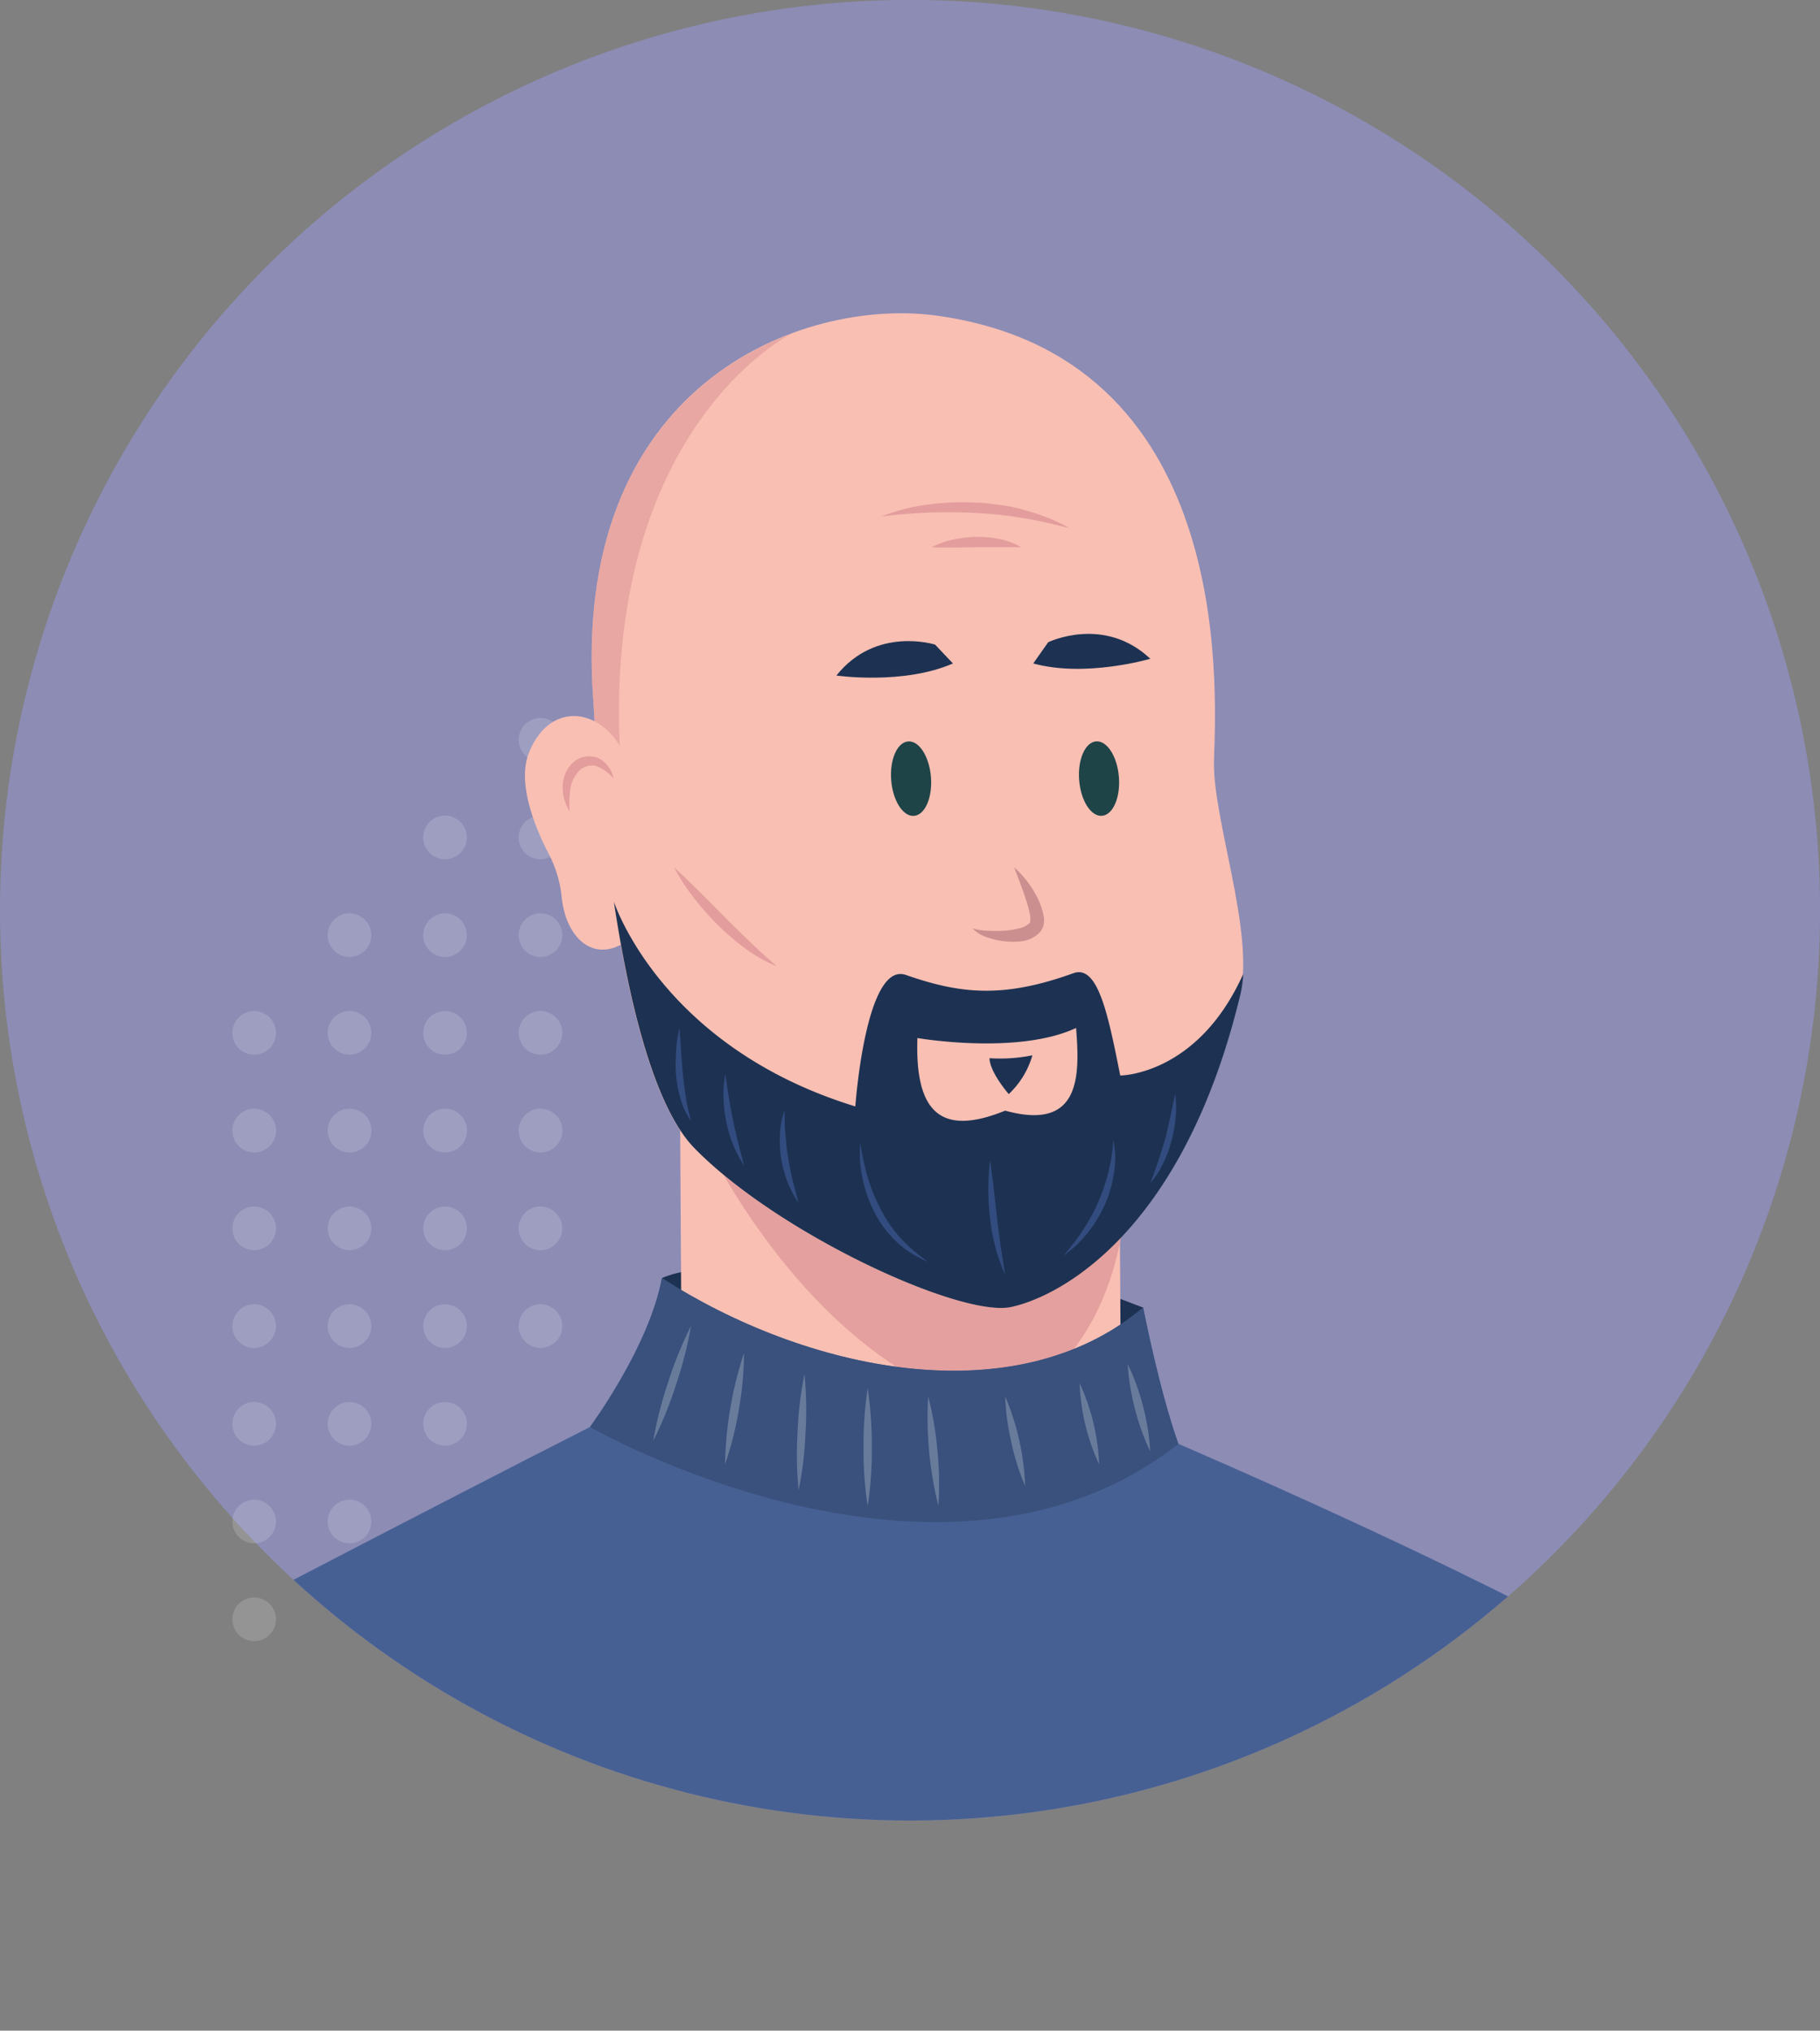 <?xml version="1.0" encoding="UTF-8"?> <svg xmlns="http://www.w3.org/2000/svg" xmlns:xlink="http://www.w3.org/1999/xlink" viewBox="0 0 263.81 294.26"><rect x="0" y="0" width="263.81" height="294.26" fill="#808080" stroke="none"/><defs><style>.cls-1{fill:none;}.cls-2{fill:#8c8cb5;}.cls-3,.cls-4{opacity:0.4;}.cls-18,.cls-4{fill:#fff;}.cls-4{isolation:isolate;}.cls-5{clip-path:url(#clip-path);}.cls-6{fill:#1d3252;}.cls-7{fill:#f9bfb3;}.cls-10,.cls-12,.cls-8{fill:#e29d9c;}.cls-8{opacity:0.9;}.cls-9{fill:#1f4448;}.cls-11{fill:#cc8f8f;}.cls-12{opacity:0.7;}.cls-13{fill:#334c7f;}.cls-14{fill:#476093;}.cls-15{fill:#39517c;}.cls-16{opacity:0.6;}.cls-17{opacity:0.4;}</style><clipPath id="clip-path"><path class="cls-1" d="M131.91,263.81A131.91,131.91,0,1,0,0,131.91,131.9,131.9,0,0,0,131.91,263.81Z"></path></clipPath></defs><g id="Layer_2" data-name="Layer 2"><g id="Avatars"><g id="BG"><path class="cls-2" d="M131.91,263.81A131.91,131.91,0,1,0,0,131.91,131.9,131.9,0,0,0,131.91,263.81Z"></path><g class="cls-3"><path class="cls-4" d="M36.84,152.83a3.16,3.16,0,1,0-3.16-3.16A3.15,3.15,0,0,0,36.84,152.83Z"></path><path class="cls-4" d="M36.84,167a3.17,3.17,0,1,0-3.16-3.16A3.16,3.16,0,0,0,36.84,167Z"></path><path class="cls-4" d="M36.84,181.16A3.16,3.16,0,1,0,33.68,178,3.16,3.16,0,0,0,36.84,181.16Z"></path><path class="cls-4" d="M36.84,195.32a3.16,3.16,0,1,0-3.16-3.16A3.15,3.15,0,0,0,36.84,195.32Z"></path><path class="cls-4" d="M36.84,209.48a3.16,3.16,0,1,0-3.16-3.16A3.15,3.15,0,0,0,36.84,209.48Z"></path><path class="cls-4" d="M36.84,223.64a3.16,3.16,0,1,0-3.16-3.16A3.15,3.15,0,0,0,36.84,223.64Z"></path><path class="cls-4" d="M36.84,237.81a3.16,3.16,0,1,0-3.16-3.16A3.16,3.16,0,0,0,36.84,237.81Z"></path></g><g class="cls-3"><path class="cls-4" d="M50.67,138.67a3.16,3.16,0,1,0-3.17-3.16A3.16,3.16,0,0,0,50.67,138.67Z"></path><path class="cls-4" d="M50.67,152.83a3.16,3.16,0,1,0-3.17-3.16A3.16,3.16,0,0,0,50.67,152.83Z"></path><path class="cls-4" d="M50.67,167a3.17,3.17,0,1,0-3.17-3.16A3.17,3.17,0,0,0,50.67,167Z"></path><path class="cls-4" d="M50.67,181.16A3.16,3.16,0,1,0,47.5,178,3.17,3.17,0,0,0,50.67,181.16Z"></path><path class="cls-4" d="M50.67,195.32a3.16,3.16,0,1,0-3.17-3.16A3.16,3.16,0,0,0,50.67,195.32Z"></path><path class="cls-4" d="M50.67,209.48a3.16,3.16,0,1,0-3.17-3.16A3.16,3.16,0,0,0,50.67,209.48Z"></path><path class="cls-4" d="M50.67,223.64a3.16,3.16,0,1,0-3.17-3.16A3.16,3.16,0,0,0,50.67,223.64Z"></path></g><g class="cls-3"><path class="cls-4" d="M64.51,124.51a3.16,3.16,0,1,0-3.16-3.16A3.16,3.16,0,0,0,64.51,124.51Z"></path><path class="cls-4" d="M64.51,138.67a3.16,3.16,0,1,0-3.16-3.16A3.15,3.15,0,0,0,64.51,138.67Z"></path><path class="cls-4" d="M64.51,152.83a3.16,3.16,0,1,0-3.16-3.16A3.15,3.15,0,0,0,64.51,152.83Z"></path><path class="cls-4" d="M64.51,167a3.17,3.17,0,1,0-3.16-3.16A3.16,3.16,0,0,0,64.51,167Z"></path><path class="cls-4" d="M64.51,181.16A3.16,3.16,0,1,0,61.35,178,3.16,3.16,0,0,0,64.51,181.16Z"></path><path class="cls-4" d="M64.51,195.32a3.16,3.16,0,1,0-3.16-3.16A3.15,3.15,0,0,0,64.51,195.32Z"></path><path class="cls-4" d="M64.51,209.48a3.16,3.16,0,1,0-3.16-3.16A3.15,3.15,0,0,0,64.51,209.48Z"></path></g><g class="cls-3"><path class="cls-4" d="M78.34,110.37a3.16,3.16,0,1,0-3.16-3.16A3.17,3.17,0,0,0,78.34,110.37Z"></path><path class="cls-4" d="M78.34,124.51a3.16,3.16,0,1,0-3.16-3.16A3.17,3.17,0,0,0,78.34,124.51Z"></path><path class="cls-4" d="M78.34,138.67a3.16,3.16,0,1,0-3.16-3.16A3.16,3.16,0,0,0,78.34,138.67Z"></path><path class="cls-4" d="M78.34,152.83a3.16,3.16,0,1,0-3.16-3.16A3.16,3.16,0,0,0,78.34,152.83Z"></path><path class="cls-4" d="M78.34,167a3.17,3.17,0,1,0-3.16-3.16A3.17,3.17,0,0,0,78.34,167Z"></path><path class="cls-4" d="M78.34,181.16A3.16,3.16,0,1,0,75.18,178,3.17,3.17,0,0,0,78.34,181.16Z"></path><path class="cls-4" d="M78.34,195.32a3.16,3.16,0,1,0-3.16-3.16A3.16,3.16,0,0,0,78.34,195.32Z"></path></g></g><g class="cls-5"><g id="Avatr-bald"><path class="cls-6" d="M165.7,189.48l-5.52-2.1v6.67S164.57,191.46,165.7,189.48Z"></path><path class="cls-6" d="M95.94,185.2a14.79,14.79,0,0,1,7.1-1.07c3.9.41.41,7.46.41,7.46Z"></path><g id="neck"><path class="cls-7" d="M162.12,145.34l.4,63.78c0,14.9-6.46,22.33-22.91,29.76-24.83-5.23-40.69-18.77-40.8-39l-.33-54.15Z"></path><path class="cls-8" d="M163.55,163.49c.54,15.58-2.91,25.89-8.46,32.71-4.28,5.26-13.7,7.87-19.8,4.89C112.58,190,100.58,162,100.58,162Z"></path></g><g id="Head"><path class="cls-7" d="M135.71,45.73C116.52,43.1,82.27,55.4,86.05,102.2c0,0,2.43,51.77,14.58,64.19s38.61,24.57,45.9,23,25-11.1,33.22-45.3c2.16-9-4.08-25.65-3.78-34C176.37,98.6,178.52,51.58,135.71,45.73Z"></path><ellipse class="cls-9" cx="132.07" cy="112.82" rx="2.89" ry="5.41" transform="translate(-8.49 10.77) rotate(-4.52)"></ellipse><ellipse class="cls-9" cx="159.31" cy="112.82" rx="2.89" ry="5.41" transform="translate(-8.4 12.91) rotate(-4.52)"></ellipse><path class="cls-10" d="M127.74,74.84a28.32,28.32,0,0,1,6.79-1.72,36.82,36.82,0,0,1,7-.28c1.18,0,2.34.21,3.51.35s2.33.38,3.45.73a27.5,27.5,0,0,1,6.52,2.6c-2.28-.53-4.49-1.12-6.76-1.45a55.65,55.65,0,0,0-6.8-.74A78.33,78.33,0,0,0,127.74,74.84Z"></path><path class="cls-10" d="M135.06,79.29a12,12,0,0,1,3.16-1.11,16.81,16.81,0,0,1,3.32-.38,15.68,15.68,0,0,1,3.34.31A10.21,10.21,0,0,1,148,79.29c-1.13,0-2.2,0-3.27,0l-3.19,0C139.43,79.32,137.31,79.4,135.06,79.29Z"></path><path class="cls-6" d="M138.13,96.14l-2.59-2.73s-8.56-2.74-14.3,4.48C121.24,97.89,130.91,99.29,138.13,96.14Z"></path><path class="cls-6" d="M149.77,96.14l2.17-3.08s8.08-3.93,14.8,2.4C166.74,95.46,157.36,98.23,149.77,96.14Z"></path><path class="cls-11" d="M147,125.68a14.8,14.8,0,0,1,3.07,3.83,11.63,11.63,0,0,1,1,2.33,8,8,0,0,1,.27,1.33,3.84,3.84,0,0,1-.1,1,2.87,2.87,0,0,1-.45.85,4.35,4.35,0,0,1-2.67,1.37,10.17,10.17,0,0,1-2.58,0,11.54,11.54,0,0,1-2.46-.56,5.19,5.19,0,0,1-2.12-1.31,8.11,8.11,0,0,0,2.32.35,21.78,21.78,0,0,0,2.29,0,13.52,13.52,0,0,0,2.16-.35,3.07,3.07,0,0,0,1.49-.75c.09-.06.05-.13.12-.18a1.05,1.05,0,0,1,0-.24l0-.49c0-.18-.07-.35-.09-.52a16.53,16.53,0,0,0-.6-2.15C148.18,128.69,147.58,127.23,147,125.68Z"></path><path class="cls-6" d="M143.43,153.34a23.54,23.54,0,0,0,6.22-.42,12.48,12.48,0,0,1-3.43,5.62S143.47,155.4,143.43,153.34Z"></path><path class="cls-12" d="M86.05,102.21S86.55,113,88.27,126c.51-1.86,1.17-4.86,2.83-4.53-8.11-55.78,22-72.32,23.58-73.09C98.68,54.35,83.47,70.23,86.05,102.21Z"></path><path class="cls-7" d="M92.84,134.6c-5.5,6-10.71,2.27-11.42-4.57a17.22,17.22,0,0,0-1.89-6.31c-2-3.84-4.58-10.21-2.89-14.55,3.81-9.83,15.06-5.37,15.06,6.25Z"></path><path class="cls-10" d="M88.93,112.82A5.87,5.87,0,0,0,86.39,111a2.57,2.57,0,0,0-2.42.68,4.85,4.85,0,0,0-1.29,2.56,17.11,17.11,0,0,0-.12,3.32,6.55,6.55,0,0,1-1-3.42,4.88,4.88,0,0,1,1.41-3.55,3.48,3.48,0,0,1,3.89-.67A4.16,4.16,0,0,1,88.93,112.82Z"></path><path class="cls-10" d="M97.7,125.68c2.59,2.37,5,4.84,7.39,7.25,1.2,1.22,2.43,2.4,3.66,3.59s2.52,2.32,3.83,3.48a20.26,20.26,0,0,1-4.58-2.58,36,36,0,0,1-4-3.43,41.73,41.73,0,0,1-3.46-3.93A29.76,29.76,0,0,1,97.7,125.68Z"></path><g id="Beard"><path class="cls-6" d="M162.38,155.85c-1.74-8.72-3.21-16.11-6.78-14.83-10.23,3.69-16.4,3-24.29.26-5.85-2.05-7.33,19.05-7.33,19.05-28.24-8.66-35-29.68-35-29.68,2.14,14.22,5.76,29.68,11.69,35.74,12.16,12.42,38.62,24.58,45.91,23s25-11.1,33.22-45.3a15.8,15.8,0,0,0,.4-2.95C173.6,155.85,162.38,155.85,162.38,155.85Zm-16.68,5.09c-9.15,3.72-13.1.47-12.72-10.52,0,0,14.52,2.5,23-1.46C156.5,155.69,156.79,164,145.7,160.94Z"></path><g id="lines"><path class="cls-13" d="M98.49,149c.18,2.3.28,4.55.51,6.79.11,1.12.26,2.23.43,3.34s.45,2.2.74,3.33a11.28,11.28,0,0,1-1.5-3.15,18.81,18.81,0,0,1-.67-3.42,22.32,22.32,0,0,1,0-3.47A15.93,15.93,0,0,1,98.49,149Z"></path><path class="cls-13" d="M105.14,155.69c.33,2.26.66,4.46,1.12,6.64.21,1.1.46,2.18.74,3.27l.85,3.28a17.36,17.36,0,0,1-2.57-6.35,18.68,18.68,0,0,1-.4-3.42A13.54,13.54,0,0,1,105.14,155.69Z"></path><path class="cls-13" d="M113.73,160.91c0,1.16,0,2.28.11,3.41s.19,2.23.38,3.34.38,2.2.65,3.29.58,2.18.85,3.32a15.75,15.75,0,0,1-2.49-6.46,16.34,16.34,0,0,1-.17-3.49A11.29,11.29,0,0,1,113.73,160.91Z"></path><path class="cls-13" d="M124.7,165.59a34.23,34.23,0,0,0,1.09,5.06,26.18,26.18,0,0,0,1.93,4.71,18.86,18.86,0,0,0,2.91,4.14,22.16,22.16,0,0,0,3.91,3.34,14.3,14.3,0,0,1-4.47-2.79,15.49,15.49,0,0,1-3.23-4.22,19.12,19.12,0,0,1-1.8-5A17.5,17.5,0,0,1,124.7,165.59Z"></path><path class="cls-13" d="M161.38,165.19a13.23,13.23,0,0,1,.09,4.78,17.43,17.43,0,0,1-1.34,4.63,19,19,0,0,1-4.14,5.87c-.59.54-1.21,1-1.84,1.53,1-1.24,2-2.46,2.83-3.76l.63-1,.57-1c.39-.66.72-1.37,1-2.06a25.68,25.68,0,0,0,1.49-4.38A23.61,23.61,0,0,0,161.38,165.19Z"></path><path class="cls-13" d="M143.51,168.14c.41,2.79.68,5.54,1,8.3.16,1.37.35,2.74.53,4.12l.65,4.13a26.38,26.38,0,0,1-2.17-8.14A34.3,34.3,0,0,1,143.51,168.14Z"></path><path class="cls-13" d="M170.35,158.54a15,15,0,0,1,.05,3.42,20.34,20.34,0,0,1-.6,3.37,16.82,16.82,0,0,1-1.19,3.22,12.67,12.67,0,0,1-1.86,2.88c.38-1.08.81-2.11,1.14-3.17s.68-2.11,1-3.18C169.42,162.94,169.86,160.77,170.35,158.54Z"></path></g></g></g><g id="Sweater"><path class="cls-14" d="M95.94,185.21c20.75,13.36,51,20,69.76,4.27,0,0,2.36,12.1,5.11,19.75,0,0,42.11,18,65.16,31.39v53.64H19.43l4-55.38s40.37-21.08,62.1-32.1C85.51,206.78,94.14,195.16,95.94,185.21Z"></path><path class="cls-15" d="M170.81,209.23c-34.26,26.86-85.3-2.45-85.3-2.45s8.62-11.63,10.43-21.58c20.75,13.37,51,20.05,69.76,4.28C165.7,189.48,168.06,201.58,170.81,209.23Z"></path><g id="lines-2" data-name="lines" class="cls-16"><g class="cls-17"><path class="cls-18" d="M100.17,192.11A56.85,56.85,0,0,1,98,200.63a56.12,56.12,0,0,1-3.31,8.15,55.69,55.69,0,0,1,2.17-8.52A57.21,57.21,0,0,1,100.17,192.11Z"></path></g><g class="cls-17"><path class="cls-18" d="M107.85,196.2a49.7,49.7,0,0,1-.76,8.1,48.73,48.73,0,0,1-2,7.9,54.86,54.86,0,0,1,2.71-16Z"></path></g><g class="cls-17"><path class="cls-18" d="M116.61,199.15a52.67,52.67,0,0,1,.15,8.42,50.68,50.68,0,0,1-1,8.36,52.71,52.71,0,0,1-.15-8.42A51.49,51.49,0,0,1,116.61,199.15Z"></path></g><g class="cls-17"><path class="cls-18" d="M125.77,201.17a54.51,54.51,0,0,1,.6,8.54,53.45,53.45,0,0,1-.6,8.55,53.45,53.45,0,0,1-.6-8.55A54.51,54.51,0,0,1,125.77,201.17Z"></path></g><g class="cls-17"><path class="cls-18" d="M134.54,202.34a47.61,47.61,0,0,1,1.34,7.9,46.65,46.65,0,0,1,.14,8,53.3,53.3,0,0,1-1.48-15.92Z"></path></g><g class="cls-17"><path class="cls-18" d="M145.7,202.34a36.79,36.79,0,0,1,2.9,13,32.94,32.94,0,0,1-2-6.34A33.9,33.9,0,0,1,145.7,202.34Z"></path></g><g class="cls-17"><path class="cls-18" d="M156.49,200.44a30.7,30.7,0,0,1,2.83,11.76,30.7,30.7,0,0,1-2.83-11.76Z"></path></g><g class="cls-17"><path class="cls-18" d="M163.5,197.75a32,32,0,0,1,2.21,6.12,31.38,31.38,0,0,1,1,6.43,35.58,35.58,0,0,1-3.25-12.55Z"></path></g></g></g></g></g></g></g></svg> 